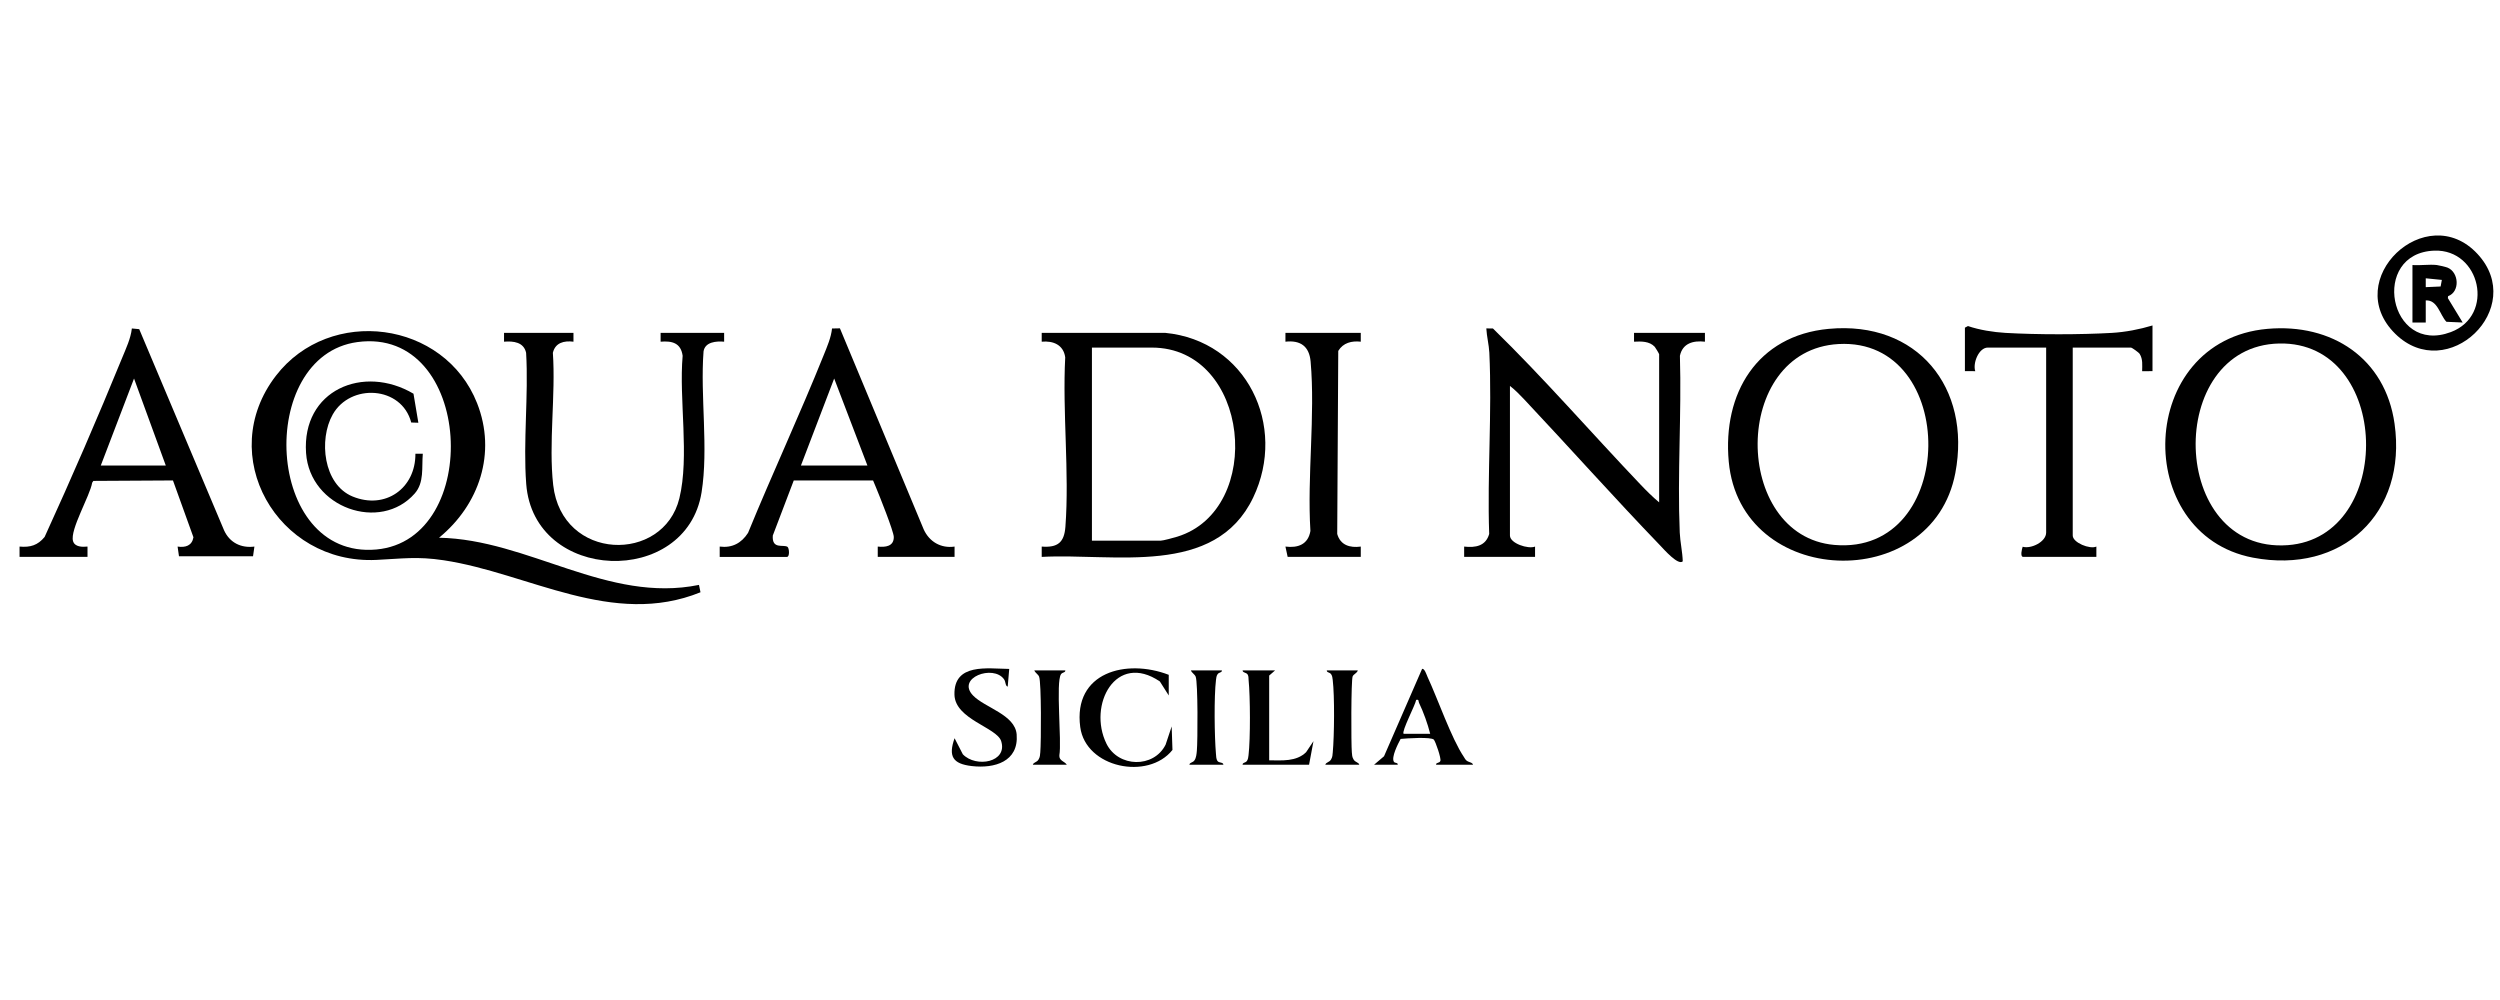 <?xml version="1.0" encoding="UTF-8"?>
<svg id="Acqua_di_Noto" data-name="Acqua di Noto" xmlns="http://www.w3.org/2000/svg" viewBox="0 0 300 120">
  <path d="M52.686,64.527c10.711.2,20.228,7.901,31.192,5.661l.181.884c-10.549,4.276-20.598-2.288-30.805-3.839-3.218-.489-5.001-.19-8.095-.044-11.895.562-19.393-12.569-12.046-22.104,6.474-8.402,20.227-6.62,24.138,3.299,2.356,5.975.267,12.182-4.567,16.142ZM42.894,41.048c-12.216,1.648-11.158,26.09,2.255,24.893,12.849-1.147,11.664-26.771-2.255-24.893Z"/>
  <path d="M199.097,60.283v-17.777c0-.052-.437-.793-.527-.889-.642-.684-1.618-.658-2.487-.614l.001-1.062h8.508l.001,1.062c-1.394-.159-2.682.181-3.003,1.691.211,7.016-.318,14.229-.019,21.223.047,1.093.328,2.33.361,3.442-.546.536-2.264-1.438-2.663-1.852-5.556-5.768-10.9-11.773-16.389-17.608-.522-.555-1.085-1.12-1.686-1.59v17.954c0,.944,2.193,1.662,3.014,1.326l-.001,1.239h-8.508l-.001-1.239c1.361.157,2.596-.063,3.004-1.513-.244-7.179.358-14.605.018-21.755-.044-.923-.314-1.972-.362-2.91l.792.004c6.124,5.972,11.805,12.529,17.728,18.748.702.737,1.436,1.469,2.218,2.12Z"/>
  <path d="M139.806,39.941c9.792.94,14.682,11.158,10.58,19.756-4.586,9.61-16.765,6.65-25.381,7.132l0-1.24c1.918.148,2.704-.492,2.844-2.38.488-6.553-.368-13.717-.023-20.334-.212-1.496-1.435-2.003-2.822-1.872l.001-1.062h14.801ZM131.032,64.882h8.242c.293,0,1.616-.363,1.999-.481,10.553-3.258,8.735-22.691-3.063-22.691h-7.179v23.172Z"/>
  <path d="M272.089,39.463c7.728-.688,14.146,3.523,15.257,11.379,1.523,10.771-6.305,18.113-16.995,16.076-14.58-2.779-14.002-26.054,1.739-27.455ZM273.512,41.22c-13.806.284-13.269,25.228,1.012,24.199,12.926-.931,12.469-24.476-1.012-24.199Z"/>
  <path d="M219.445,39.463c10.628-.994,17.136,7.04,15.197,17.288-2.773,14.654-25.796,13.837-27.192-1.356-.751-8.171,3.385-15.128,11.995-15.933ZM220.63,41.284c-12.955.715-12.78,23.035-.506,24.107,14.898,1.301,15.001-24.906.506-24.107Z"/>
  <path d="M86.364,66.828l-.001-1.239c1.482.192,2.614-.411,3.403-1.645,2.93-7.153,6.208-14.184,9.089-21.355.407-1.014.876-2.083.988-3.17l.947-.019,10.057,24.134c.672,1.475,2.066,2.295,3.701,2.055l-.001,1.239h-9.217l-.001-1.239c.91.095,1.935-.01,1.926-1.15-.006-.672-1.755-5.035-2.146-5.969-.113-.27-.224-.542-.339-.81l-9.519-.006-2.516,6.611c-.122,1.697,1.248,1.043,1.757,1.351.215.13.301,1.213-.062,1.213h-8.065ZM104.089,55.861l-3.988-10.438-3.988,10.438h7.976Z"/>
  <path d="M2.346,66.828l-.001-1.239c1.295.117,2.185-.154,3.009-1.154,3.229-7.057,6.356-14.285,9.305-21.493.461-1.126,1.03-2.32,1.164-3.526l.882.082,10.187,24.149c.671,1.469,2.037,2.151,3.638,1.942l-.167,1.162-8.885-0-.167-1.162c.951.141,1.728-.104,1.902-1.115l-2.458-6.82-9.554.056-.141.213c-.258,1.583-2.691,5.656-2.296,7.009.21.72,1.122.718,1.737.656l-.001,1.239H2.346ZM19.894,55.861l-3.811-10.438-3.988,10.438h7.799Z"/>
  <path d="M68.816,39.941l.001,1.062c-1.137-.143-2.189.121-2.472,1.336.35,5.071-.525,10.876.039,15.861,1.039,9.179,13.236,9.427,15.143,1.589,1.223-5.027-.065-11.852.391-17.091-.207-1.528-1.239-1.815-2.644-1.695l.001-1.062h7.622l.001,1.062c-.956-.085-2.291.028-2.471,1.16-.411,5.392.609,11.643-.238,16.921-1.829,11.408-20.146,10.863-21.042-1.014-.383-5.082.29-10.602-.012-15.731-.275-1.286-1.517-1.431-2.65-1.336l.001-1.062h8.331Z"/>
  <path d="M258.299,39.056v5.484l-1.242.001c.006-.719.102-1.436-.298-2.074-.116-.185-.942-.757-1.03-.757h-7.001v22.553c0,.855,2.05,1.683,2.837,1.326l-.001,1.239h-8.774c-.408,0-.155-.973-.069-1.218,1.013.292,2.817-.593,2.817-1.7v-22.2h-7.001c-1.083,0-1.828,1.878-1.506,2.831l-1.242-.001v-5.218l.366-.195c1.373.469,3.048.737,4.501.821,3.773.219,9.004.219,12.777,0,1.613-.094,3.328-.424,4.867-.892Z"/>
  <path d="M163.292,39.941l.001,1.062c-1.082-.124-2.117.127-2.702,1.106l-.124,21.967c.376,1.343,1.524,1.692,2.827,1.513l-.001,1.239h-8.774l-.267-1.239c1.518.191,2.722-.261,2.999-1.872-.407-6.555.595-13.869.023-20.334-.161-1.82-1.216-2.585-3.021-2.38l.001-1.062h9.04Z"/>
  <path d="M287.431,40.055c-6.598-6.492,3.724-16.203,9.868-9.583,6.034,6.501-3.633,15.718-9.868,9.583ZM292.122,30.077c-7.74.277-5.482,12.577,1.979,9.773,5.342-2.008,3.544-9.97-1.979-9.773Z"/>
  <path d="M164.887,91.769l1.196-1.017,4.566-10.481c.297-.097.543.715.65.944,1.238,2.657,2.863,7.39,4.365,9.617.097.144.16.292.294.414.274.249.738.215.804.525h-4.431c-.031-.303.405-.156.516-.464.112-.311-.576-2.298-.781-2.544-.302-.362-3.325-.16-3.992-.091-.302.565-1.16,2.221-.8,2.751.12.176.503.067.449.348h-2.836ZM168.432,88.055h3.191c-.304-1.207-.804-2.595-1.339-3.713-.099-.207.026-.433-.343-.357-.095.614-1.783,3.792-1.508,4.07Z"/>
  <path d="M140.249,80.979v2.476l-1.065-1.679c-5.293-3.593-8.675,2.842-6.412,7.46,1.411,2.879,5.683,2.965,7.101.124l.728-2.189.094,2.823c-2.922,3.675-10.419,2.155-11.067-2.751-.871-6.59,5.528-8.228,10.62-6.265Z"/>
  <path d="M121.106,80.271l-.18,2.123c-.307-.075-.216-.564-.443-.882-1.292-1.806-5.754-.174-3.721,1.944,1.415,1.475,5.047,2.291,5.238,4.678.261,3.265-2.661,4.114-5.396,3.793-2.282-.268-2.826-1.169-2.055-3.341l.99,1.927c1.594,1.664,5.416.959,4.6-1.584-.524-1.633-5.529-2.609-5.604-5.559-.098-3.831,3.957-3.131,6.572-3.099Z"/>
  <path d="M153.011,80.448l-.709.619v10.171c1.53.006,3.251.181,4.43-.974l.886-1.324-.53,2.829h-7.976c-.015-.278.343-.204.518-.455.144-.208.164-.449.194-.692.234-1.942.21-7.059.007-9.034-.022-.212.011-.403-.095-.613-.156-.309-.619-.216-.624-.527h3.9Z"/>
  <path d="M127.841,80.448c.015.278-.343.204-.518.455-.65.936.102,8.101-.2,9.725-.055.683.633.717.895,1.141h-4.077c.088-.319.468-.257.691-.638.178-.304.174-.528.204-.857.106-1.169.137-8.387-.142-9.073-.12-.295-.472-.46-.575-.753h3.722Z"/>
  <path d="M146.63,80.448c.015.278-.343.204-.518.455-.144.208-.164.449-.194.692-.244,2.018-.183,6.773-.005,8.855.023.267.025.624.169.848.19.297.713.126.724.471h-4.077c.032-.299.399-.218.614-.537.207-.308.245-.772.279-1.137.107-1.145.136-8.215-.141-8.895-.12-.295-.472-.46-.575-.753h3.722Z"/>
  <path d="M162.937,80.448c-.074.313-.497.446-.617.711-.197.434-.19,8.118-.1,9.115.03.33.026.554.204.857.223.381.602.319.691.638h-4.077c.088-.319.468-.257.691-.638.178-.304.174-.528.204-.857.181-2.003.229-6.731-.006-8.679-.029-.243-.049-.484-.194-.692-.175-.251-.533-.177-.518-.455h3.722Z"/>
  <path d="M49.619,47.246l.584,3.484-.856-.029c-1.149-4.399-7.309-4.73-9.429-.948-1.683,3.002-1.125,8.377,2.394,9.827,3.916,1.613,7.568-.977,7.537-5.135l.888 0c-.146,1.668.192,3.453-.974,4.779-4.106,4.67-12.582,1.736-13.036-4.86-.52-7.562,6.883-10.67,12.892-7.118Z"/>
  <path d="M292.42,31.804c.225.025,1.077.224,1.285.31,1.378.565,1.515,2.896.067,3.427l-.029.234,1.779,2.926-1.951-.086c-.787-.82-1.052-2.645-2.481-2.566v2.653h-1.595v-6.899c.938.074,2.006-.102,2.925,0ZM293.023,33.589l-1.933-.194-0,1.063,1.784-.079.149-.79Z"/>
</svg>